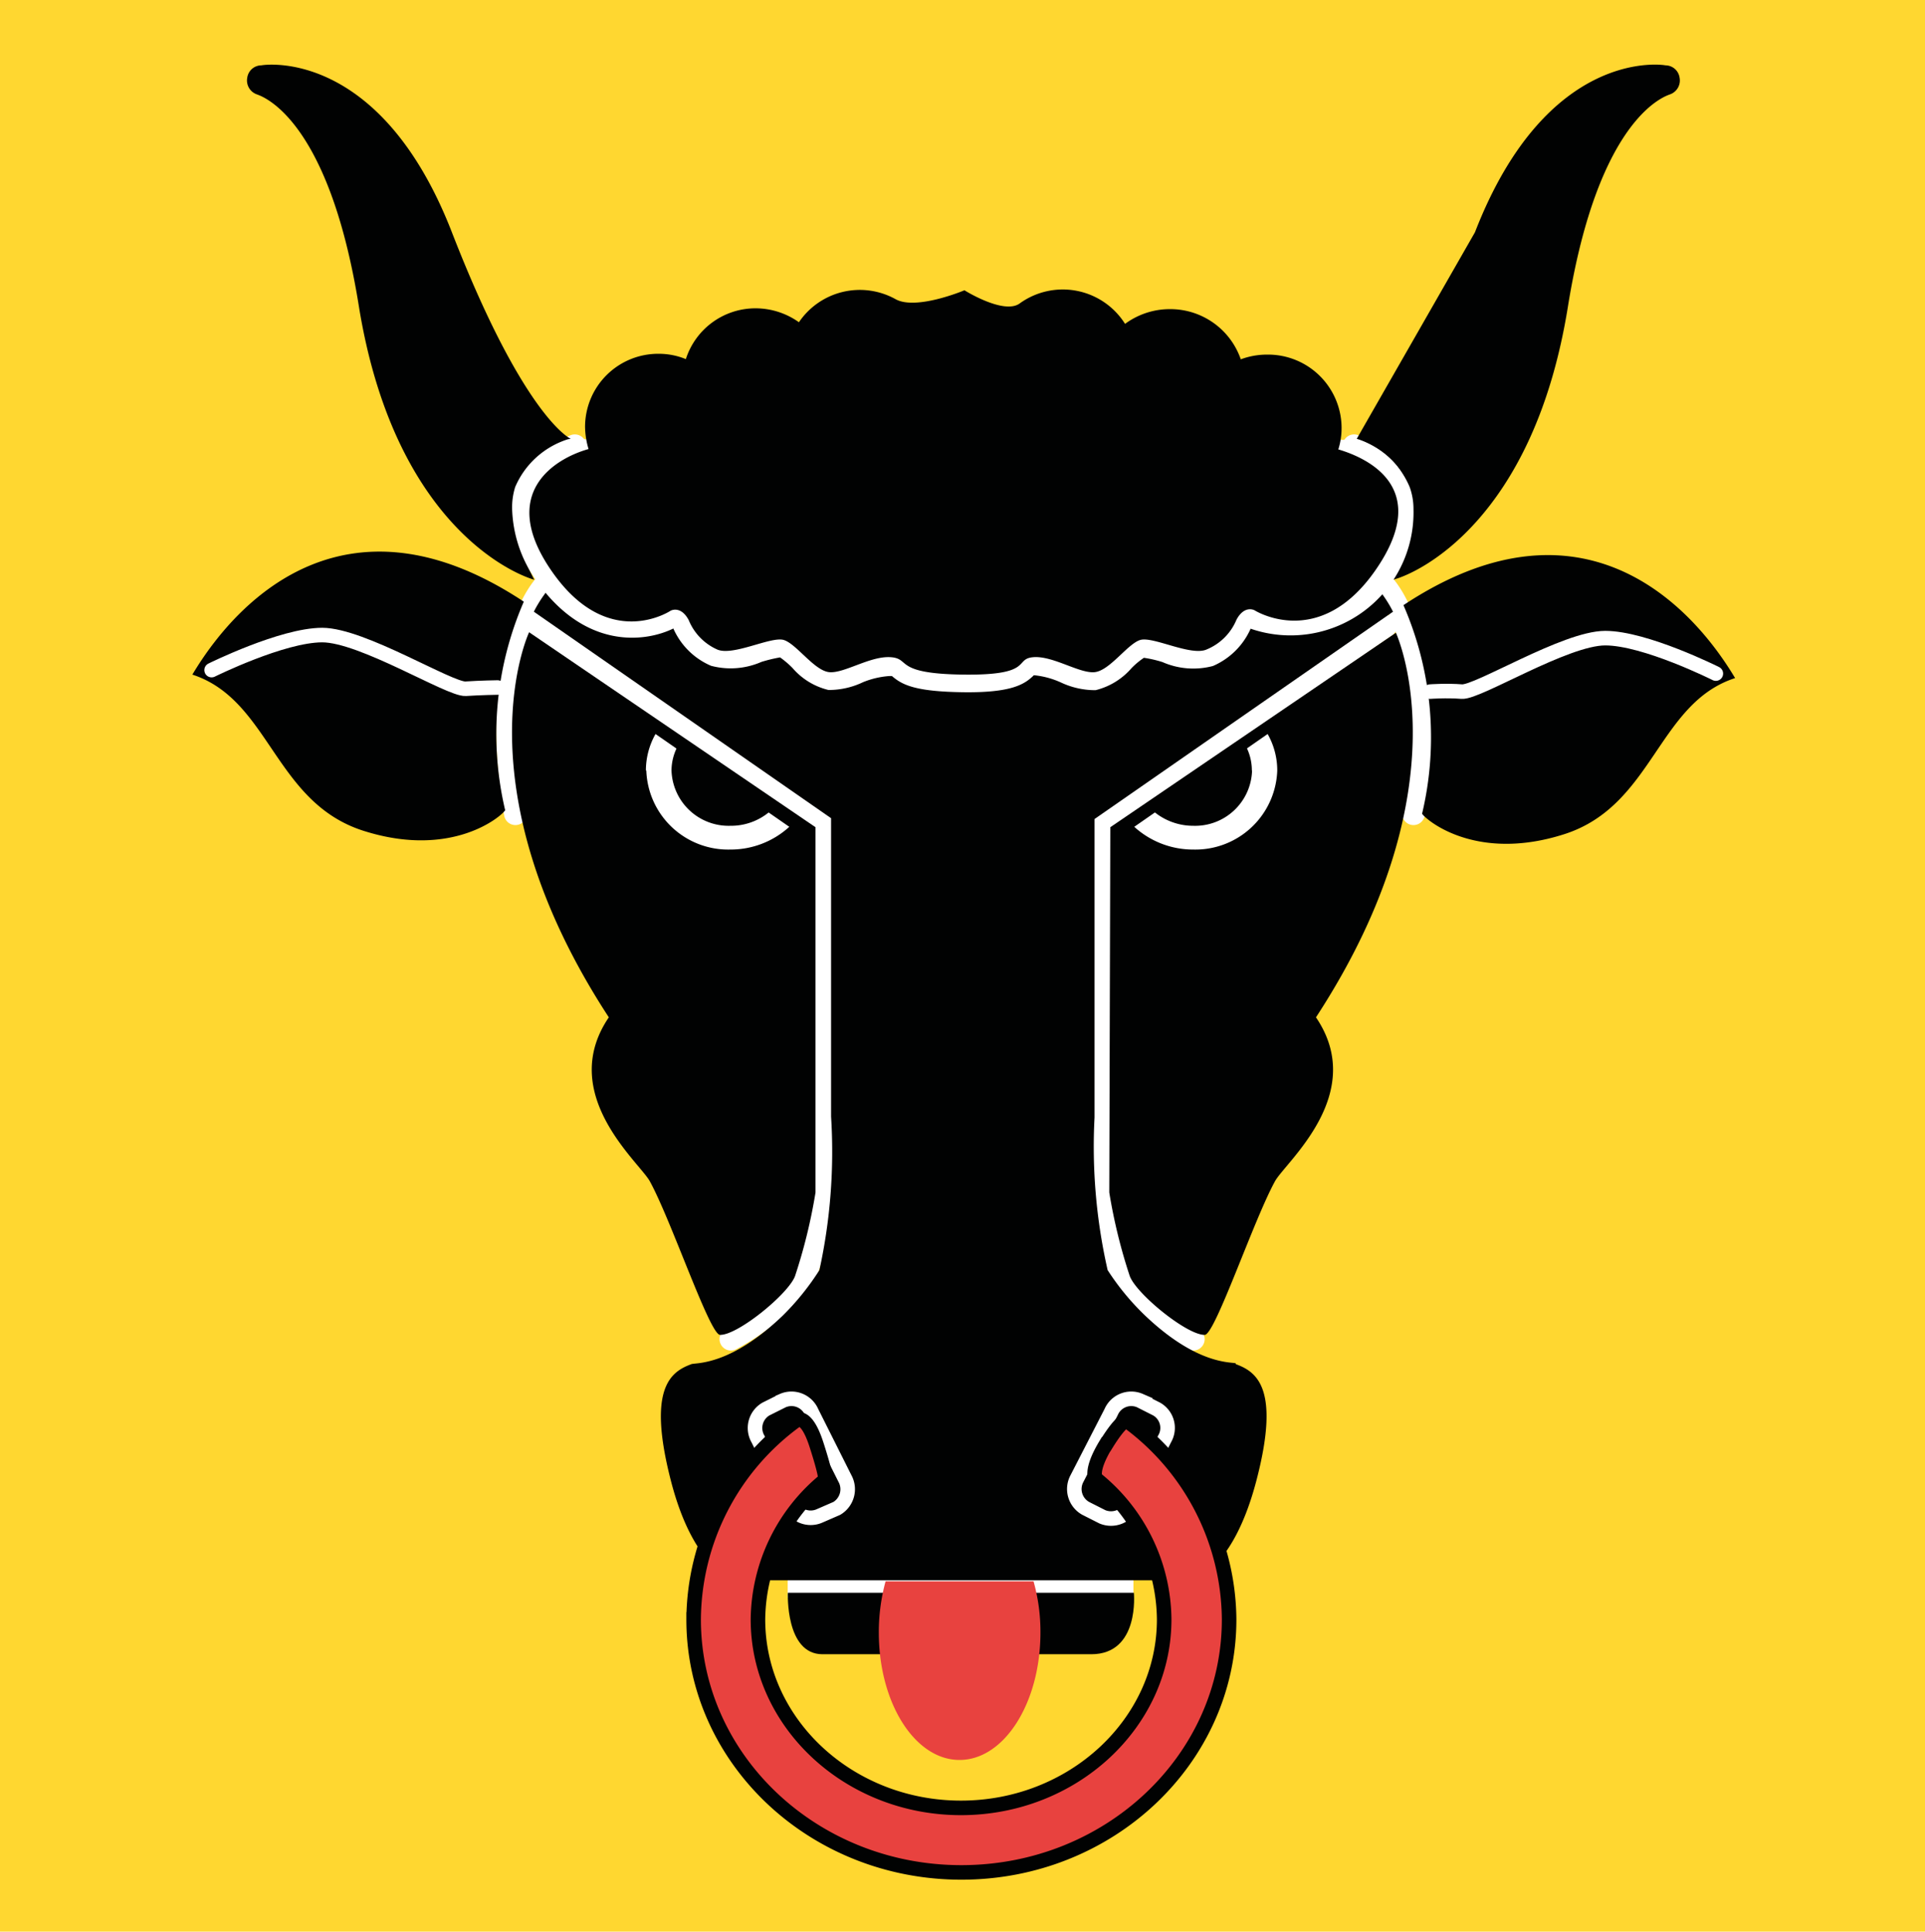 <svg id="Ebene_1" data-name="Ebene 1" xmlns="http://www.w3.org/2000/svg" viewBox="0 0 93.97 94.29"><defs><style>.cls-6{fill:none;stroke:#fff;stroke-linecap:round;stroke-linejoin:round}.cls-5{fill:#010202}.cls-6{stroke-width:.71px}.cls-7{fill:#fff}.cls-9{fill:#e8423f}</style></defs><path id="rect5" fill="#ffd730" d="M0 0h93.97v94.29H0z"/><path id="path7" d="M25.16 39.72a24.1 24.1 0 01-.33-6c.27-2.25 1-4.56 2.12-5.5-.56-.78-3.4-4.62 1.11-6.46M69 39.72a24.06 24.06 0 00.32-6c-.26-2.25-1-4.56-2.11-5.5.56-.78 3.39-4.62-1.11-6.46" stroke-width="1.11" stroke-linejoin="round" stroke-linecap="round" stroke="#fff" fill="none"/><path id="line9" stroke-width="1.11" stroke="#fff" fill="none" d="M38.45 77.44h16.88"/><path id="path11" d="M67.63 30.57l-13.84 9.54-.06 18a14.3 14.3 0 00.9 4.14 10.71 10.71 0 003.62 3.12M26.3 30.57l13.85 9.54.05 18a14 14 0 01-.9 4.14 10.71 10.71 0 01-3.62 3.12" stroke-width="1.11" stroke-linecap="round" stroke="#fff" fill="none"/><path id="path13" class="cls-5" d="M27.86 21.42s-2.27-1-5.8-10.08-9.24-8.17-9.3-8.15a.7.7 0 00-.69.6.72.72 0 00.45.81c.13.06 3.49.93 5 10.36 1.7 10.47 7.38 13 8.56 13.34-2.9-5.61 1.77-6.88 1.77-6.88"/><path id="path15" class="cls-5" d="M72 11.34c3.53-9.1 9.24-8.17 9.3-8.15a.7.7 0 01.69.6.72.72 0 01-.45.81c-.13.06-3.48.93-5 10.36C74.86 25.43 69.19 28 68 28.3c2.9-5.61-1.77-6.88-1.77-6.88"/><path id="path17" class="cls-5" d="M68.51 29.54a16.14 16.14 0 01.91 10.18c.17.28 2.6 2.39 6.94 1s4.56-6.4 8.34-7.62c-2.39-4-7.79-9.12-16.19-3.56"/><path id="path19" class="cls-6" d="M83.76 32.88s-3.45-1.73-5.4-1.73-6.23 2.67-7 2.61-1.55 0-1.55 0"/><path id="path21" class="cls-5" d="M25.57 29.37a16.22 16.22 0 00-.91 10.18c-.16.28-2.59 2.39-6.93 1s-4.56-6.39-8.34-7.62c2.39-4 7.78-9.12 16.18-3.56"/><path id="path23" class="cls-6" d="M10.33 32.71S13.78 31 15.73 31s6.23 2.67 7 2.62 1.56-.06 1.56-.06"/><path id="path25" class="cls-5" d="M38.46 77.75h16.89s.3 3-2.08 3H40.15c-1.82 0-1.69-3-1.69-3"/><path id="path27" class="cls-5" d="M25.87 30.89l13.94 9.49v17.83a26.49 26.49 0 01-1 4.08c-.33.88-2.8 2.89-3.66 2.87-.5 0-2.38-5.59-3.43-7.5-.51-.93-4.54-4.26-2-8-7.41-11.35-3.89-18.8-3.89-18.8"/><path id="path29" class="cls-5" d="M68.14 30.89L54.2 40.38l-.05 17.83a26.49 26.49 0 001 4.08c.33.88 2.8 2.89 3.66 2.87.5 0 2.38-5.59 3.43-7.5.51-.93 4.54-4.26 2-8 7.41-11.35 3.89-18.8 3.89-18.8"/><path id="path31" class="cls-7" d="M31.55 37.61a4 4 0 004.1 3.86 4.24 4.24 0 002.88-1.11L32 35.83a3.61 3.61 0 00-.47 1.78"/><path id="path33" class="cls-5" d="M32.78 37.61a2.79 2.79 0 002.87 2.7 2.92 2.92 0 002-.76l-4.55-3.16a2.55 2.55 0 00-.32 1.22"/><path id="path35" class="cls-7" d="M62.35 37.61a4 4 0 01-4.1 3.86 4.26 4.26 0 01-2.88-1.11l6.51-4.53a3.61 3.61 0 01.47 1.78"/><path id="path37" class="cls-5" d="M61.12 37.61a2.78 2.78 0 01-2.87 2.7 3 3 0 01-2-.76l4.55-3.16a2.54 2.54 0 01.31 1.22"/><path id="path39" class="cls-5" d="M60.32 66.55c-.2-.08-1.87.11-4.45-2.36a12.28 12.28 0 01-1.8-2.19 27.17 27.17 0 01-.64-7.45V39.98L68 29.86s-1.06-2.25-2.75-2.33H47.03c-4.22 0-17.39-.07-18.21 0-1.7.08-2.76 2.33-2.76 2.33l14.51 10.08v14.57A27.13 27.13 0 0140 62a12.64 12.64 0 01-1.8 2.23c-2.58 2.47-4.25 2.28-4.45 2.36-1 .37-2.17 1.15-1 5.69s3.2 4.86 3.2 4.86h22.19s2-.32 3.19-4.86 0-5.32-1-5.69"/><path id="path41" class="cls-7" d="M27.73 21.44a4.16 4.16 0 00-2.58 2.33 3.32 3.32 0 00-.15 1.09 6.37 6.37 0 001.19 3.5c2.37 3.35 5.29 3 6.68 2.32a3.52 3.52 0 001.84 1.82 3.74 3.74 0 002.46-.19 7.26 7.26 0 01.91-.22 4.55 4.55 0 01.6.51 3.35 3.35 0 001.76 1.08 3.86 3.86 0 001.69-.38 4.21 4.21 0 011.28-.3h.13c.49.42 1.1.76 3.49.79s3-.4 3.44-.83a4.14 4.14 0 011.31.35 3.93 3.93 0 001.7.38 3.39 3.39 0 001.76-1.08 3.84 3.84 0 01.6-.5 5.65 5.65 0 01.91.21 3.74 3.74 0 002.46.19 3.55 3.55 0 001.84-1.82A6 6 0 0069 24.86a3.16 3.16 0 00-.18-1.07 4.08 4.08 0 00-2.5-2.32"/><path id="path43" class="cls-5" d="M65.33 21.94a3.47 3.47 0 00.16-1.07 3.59 3.59 0 00-3.63-3.56 3.65 3.65 0 00-1.29.23 3.64 3.64 0 00-3.46-2.45 3.68 3.68 0 00-2.19.72 3.59 3.59 0 00-5.14-1c-.77.57-2.7-.64-2.7-.64s-2.37 1-3.37.43A3.59 3.59 0 0039 15.73a3.66 3.66 0 00-2.11-.68 3.57 3.57 0 00-3.41 2.48 3.48 3.48 0 00-1.34-.26 3.57 3.57 0 00-3.58 3.56 3.94 3.94 0 00.17 1.09c-1.52.42-4.52 2.08-1.77 6s5.78 1.89 5.78 1.89.49-.27.88.46A2.68 2.68 0 0035 31.7c.77.35 2.64-.65 3.26-.46s1.49 1.5 2.22 1.57 2-.8 3-.73.11.81 3.56.85 2.44-.77 3.4-.85 2.26.81 3 .73 1.6-1.38 2.22-1.57 2.48.81 3.25.46a2.68 2.68 0 001.45-1.45c.39-.73.88-.46.88-.46s3.15 2 5.9-1.95-.25-5.44-1.8-5.9"/><path id="path45" class="cls-5" d="M41.24 72.16a1.09 1.09 0 01-.39 1.47L40 74a1.07 1.07 0 01-1.41-.56L37 70.24a1.07 1.07 0 01.39-1.46l.82-.41a1.07 1.07 0 011.41.56z"/><path id="path47" class="cls-5" d="M52.58 72.16a1.08 1.08 0 00.42 1.47l.81.41a1.09 1.09 0 001.42-.56l1.62-3.24a1.06 1.06 0 00-.39-1.46l-.81-.41a1.07 1.07 0 00-1.41.56z"/><path id="path49" d="M52.58 72.16a1.08 1.08 0 00.42 1.47l.81.41a1.09 1.09 0 001.42-.56l1.62-3.24a1.06 1.06 0 00-.39-1.46l-.81-.41a1.07 1.07 0 00-1.41.56zm-11.34 0a1.09 1.09 0 01-.39 1.47L40 74a1.07 1.07 0 01-1.41-.56L37 70.24a1.07 1.07 0 01.39-1.46l.82-.41a1.07 1.07 0 011.41.56z" stroke-width=".71" stroke="#fff" fill="none"/><path id="path51" class="cls-9" d="M54 70.5c.74-1.2 1-1.17 1-1.15a12.09 12.09 0 015 9.7c0 6.82-5.85 12.35-13.07 12.35s-13.07-5.53-13.07-12.35a12.09 12.09 0 015-9.71c.1-.07.53-.27 1 1.19s.45 1.69.41 1.72a8.9 8.9 0 00-3.27 6.8c0 5.07 4.45 9.2 9.91 9.2s9.92-4.13 9.92-9.2a8.9 8.9 0 00-3.33-6.86s-.33-.34.49-1.69"/><path id="path53" d="M54 70.5c.74-1.2 1-1.17 1-1.15a12.09 12.09 0 015 9.7c0 6.82-5.85 12.35-13.07 12.35s-13.07-5.53-13.07-12.35a12.09 12.09 0 015-9.71c.1-.07.53-.27 1 1.19s.45 1.69.41 1.72a8.9 8.9 0 00-3.27 6.8c0 5.07 4.45 9.2 9.91 9.2s9.92-4.13 9.92-9.2a8.9 8.9 0 00-3.33-6.86s-.33-.34.49-1.69z" stroke="#010202" stroke-width=".71" fill="none"/><path id="path55" class="cls-9" d="M50.45 77.18a9.12 9.12 0 01.34 2.51c0 3.44-1.77 6.22-3.95 6.22s-3.94-2.78-3.94-6.22a9.45 9.45 0 01.33-2.5h7.22"/></svg>